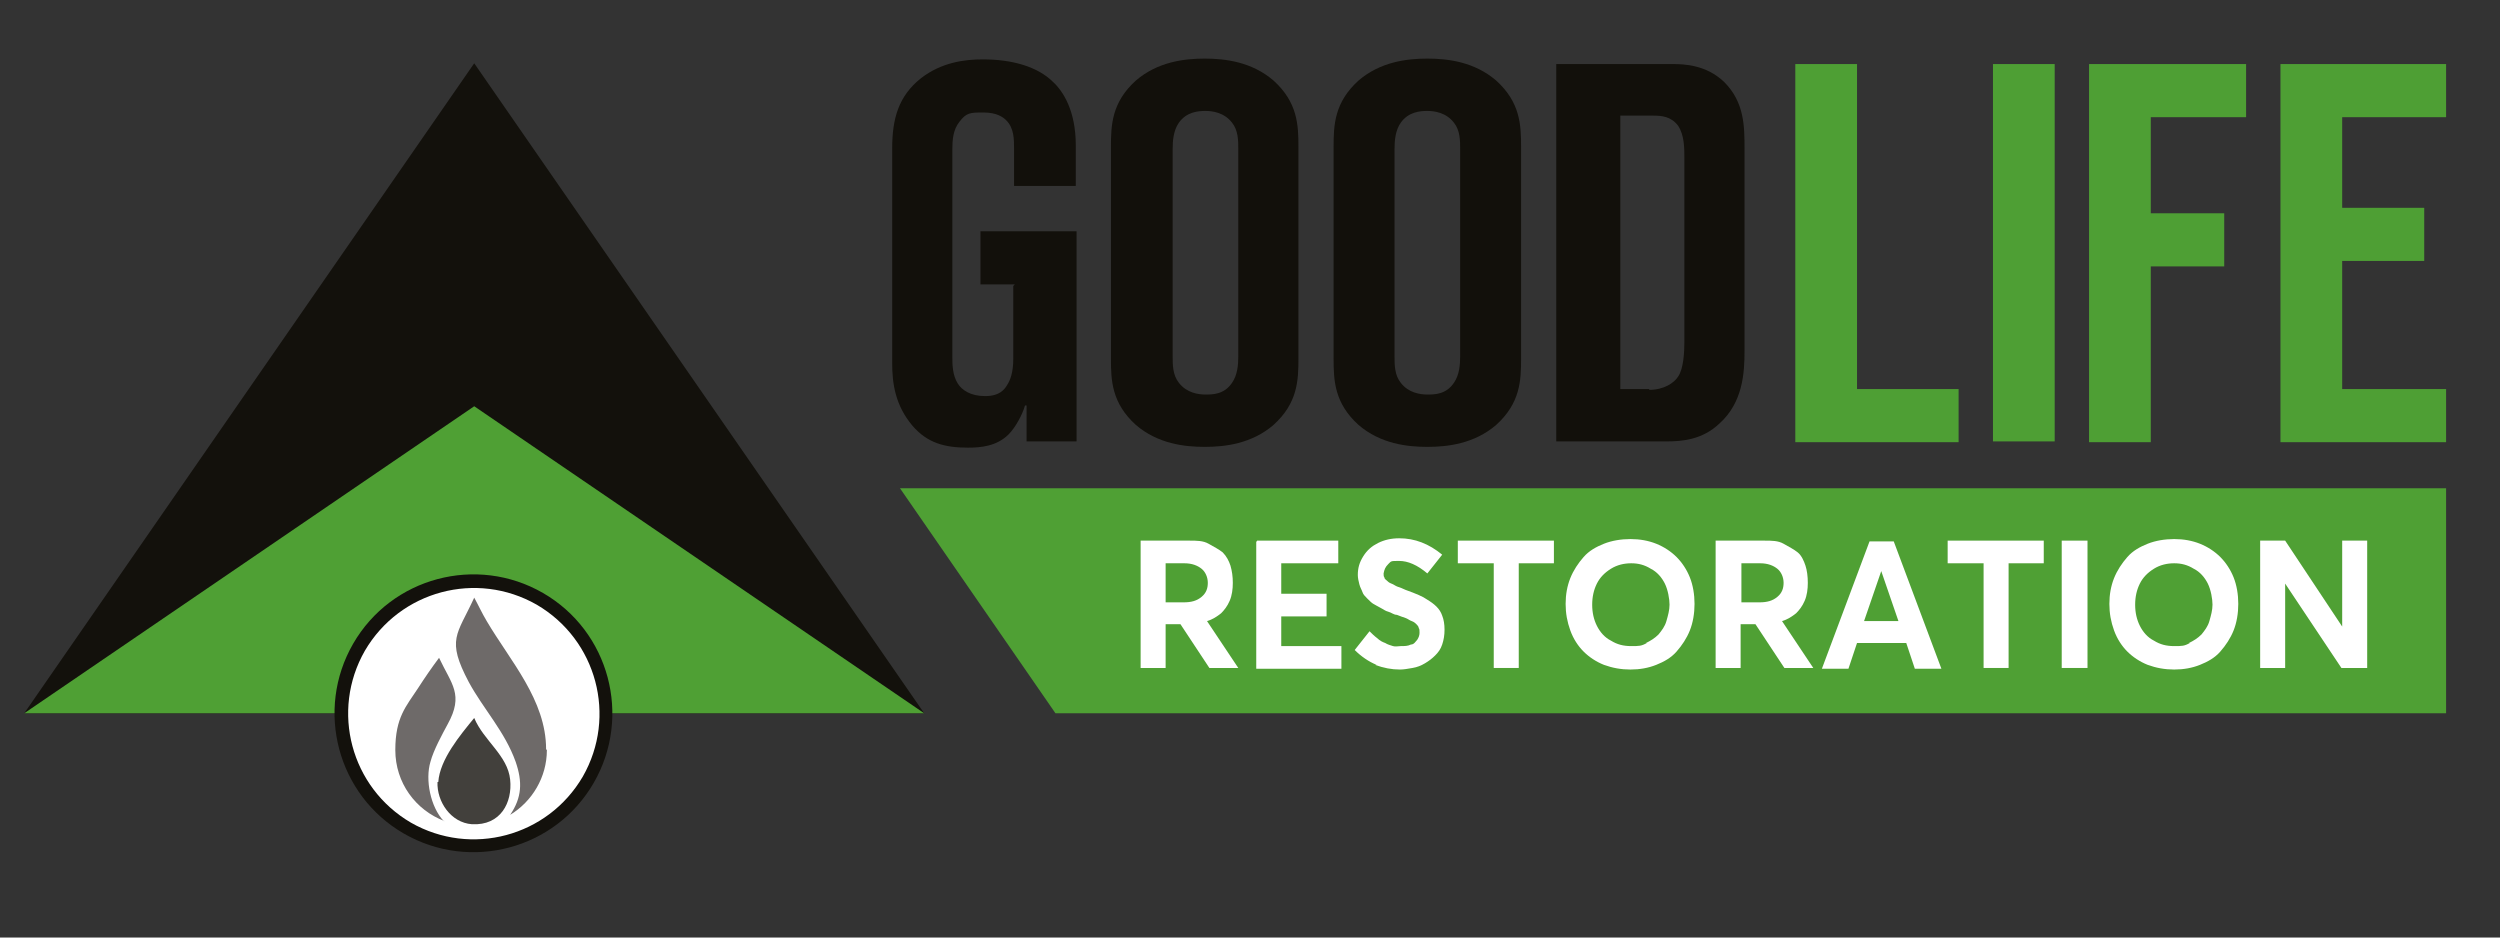 <?xml version="1.0" encoding="UTF-8"?>
<svg xmlns="http://www.w3.org/2000/svg" id="_Шар_1" version="1.1" viewBox="0 0 320 120">
  <rect x="0" y="0" width="320" height="120" fill="#333333" stroke="none"/>
  <defs>
    <style>
      .st0 {
        fill-rule: evenodd;
      }

      .st0, .st1 {
        fill: #fff;
      }

      .st2, .st3 {
        fill: #13110c;
      }

      .st4 {
        fill: #6e6a69;
      }

      .st5 {
        fill: #12100b;
      }

      .st3 {
        isolation: isolate;
        opacity: .8;
      }

      .st6 {
        fill: #4e9f34;
      }

      .st7 {
        fill: #4fa034;
      }
    </style>
  </defs>
  <polygon class="st2" points="3.1 91.3 60.7 8.1 118.3 91.3 3.1 91.3"></polygon>
  <polygon class="st7" points="3.1 91.3 60.7 52 118.3 91.3 3.1 91.3"></polygon>
  <polygon id="BACKDROP_RESTORATION" class="st7" points="115.2 62.5 313.1 62.5 313.1 91.3 135.1 91.3 115.2 62.5"></polygon>
  <g>
    <path class="st5" d="M129.9,36.4h-4.4v-6.8h12.3v26.9h-6.4v-4.6h-.2c-.3,1.1-1.2,2.8-2.1,3.7-1.5,1.5-3.5,1.7-5.2,1.7-3,0-5.2-.6-7.1-2.8-2.2-2.6-2.6-5.4-2.6-8v-27.5c0-3.8.8-6.7,3.7-9,2.6-2,5.5-2.4,7.9-2.4,3.7,0,7,.9,9,2.9,1.3,1.2,2.9,3.7,2.9,8.1v5.2h-7.9v-4.7c0-1.3,0-2.7-1-3.7-.4-.4-1.2-1-2.9-1s-2.2,0-3.1,1.2c-.8,1-.9,2.3-.9,3.5v26.5c0,1,0,2.4.7,3.5.5.8,1.6,1.6,3.5,1.6s2.5-.9,2.8-1.4c.4-.6.8-1.6.8-3.4v-9.3l.2-.2Z"></path>
    <path class="st5" d="M166.2,45.9c0,2.8-.1,5.7-3.2,8.5-2.8,2.4-6.2,2.8-8.8,2.8s-6-.4-8.8-2.8c-3.1-2.8-3.2-5.7-3.2-8.5v-27.1c0-2.8.1-5.7,3.2-8.5,2.8-2.4,6.2-2.8,8.8-2.8s6,.4,8.8,2.8c3.1,2.8,3.2,5.7,3.2,8.5v27.1ZM150.1,45.6c0,1.1,0,2.4.8,3.4,1,1.3,2.5,1.5,3.4,1.5s2.4,0,3.4-1.5c.7-1,.8-2.3.8-3.4v-26.5c0-1.1,0-2.4-.8-3.4-1-1.3-2.5-1.5-3.4-1.5s-2.4.1-3.4,1.5c-.7,1-.8,2.3-.8,3.4v26.5Z"></path>
    <path class="st5" d="M194.7,45.9c0,2.8-.1,5.7-3.2,8.5-2.8,2.4-6.2,2.8-8.8,2.8s-6-.4-8.8-2.8c-3.1-2.8-3.2-5.7-3.2-8.5v-27.1c0-2.8.1-5.7,3.2-8.5,2.8-2.4,6.2-2.8,8.8-2.8s6,.4,8.8,2.8c3.1,2.8,3.2,5.7,3.2,8.5v27.1ZM178.5,45.6c0,1.1,0,2.4.8,3.4,1,1.3,2.5,1.5,3.4,1.5s2.4,0,3.4-1.5c.7-1,.8-2.3.8-3.4v-26.5c0-1.1,0-2.4-.8-3.4-1-1.3-2.5-1.5-3.4-1.5s-2.4.1-3.4,1.5c-.7,1-.8,2.3-.8,3.4v26.5Z"></path>
    <path class="st5" d="M199.3,8.2h14.8c1.5,0,4.3.1,6.6,2.3,2.6,2.6,2.6,5.7,2.6,8.6v25.8c0,2.8-.2,6.6-3.2,9.3-2.2,2.1-4.8,2.3-6.8,2.3h-14.1V8.2h0ZM211.1,49.9c1.9,0,3.2-.9,3.7-1.7.7-1,.8-3.2.8-4.4v-23.6c0-1.2,0-2.9-.8-4.1-.9-1.2-2.1-1.3-3.2-1.3h-4.2v35h3.9-.2Z"></path>
  </g>
  <g>
    <path class="st6" d="M229.8,56.5V8.2h7.9v41.6h13v6.8h-20.9Z"></path>
    <path class="st6" d="M255.1,8.2h7.9v48.3h-7.9V8.2Z"></path>
    <path id="ORIGINAL" class="st6" d="M267.4,56.5V8.2h20.1v6.8h-12.2v12.3h9.4v6.8h-9.4v22.5h-7.9Z"></path>
    <path class="st6" d="M291.9,8.2h21.2v6.8h-13.3v11.6h10.5v6.8h-10.5v16.4h13.3v6.8h-21.2V8.2Z"></path>
  </g>
  <path class="st2" d="M45.2,82.4c4.9-8.5,15.8-11.4,24.3-6.5s11.4,15.8,6.5,24.3c-4.9,8.5-15.8,11.4-24.3,6.5s-11.4-15.8-6.5-24.3"></path>
  <path class="st0" d="M46.7,83.3c4.5-7.7,14.3-10.3,22-5.9,7.7,4.5,10.3,14.3,5.9,22-4.5,7.7-14.3,10.3-22,5.9-7.7-4.5-10.3-14.3-5.9-22"></path>
  <path class="st4" d="M56.9,105.1c-3.7-1.4-6.3-4.9-6.3-9.1s1.4-5.6,2.9-7.9c.9-1.4,1.8-2.7,2.7-3.9,1.6,3.4,3.2,4.7,1.1,8.5-.7,1.3-1.8,3.3-2.2,4.8-.7,2.3,0,5.8,1.7,7.6M70,96c0,3.5-1.9,6.6-4.7,8.3,1.5-2.2,1.6-4.2.7-6.8-1.4-3.9-4.1-6.7-6-10.2-2.9-5.5-1.5-6,.7-10.8.5.9,1,2,1.6,3,3,5.1,7.6,10.1,7.6,16.4h0Z"></path>
  <path class="st3" d="M56.1,100.1c.2-2.9,2.8-6,4.6-8.2,1.2,2.9,4.3,4.8,4.6,7.9.3,2.9-1.2,5.9-4.9,5.7-2.7-.2-4.5-2.9-4.4-5.4"></path>
  <g id="RESTORATION">
    <path class="st1" d="M154.8,85.5l-3.7-5.6h-1.9v5.6h-3.2v-16.3h6.2c1,0,1.8,0,2.5.4s1.3.7,1.8,1.1c.5.5.8,1.1,1,1.7.2.7.3,1.4.3,2.2s-.1,1.6-.4,2.3c-.3.7-.7,1.2-1.1,1.6-.5.4-1.1.8-1.8,1h0l4,6h-3.8,0ZM149.2,77.1h2.3c1,0,1.7-.2,2.3-.7s.8-1.1.8-1.8-.3-1.4-.8-1.8-1.2-.7-2.2-.7h-2.4v5h0Z"></path>
    <path class="st1" d="M160.9,69.2h10.4v2.9h-7.3v3.9h5.8v2.9h-5.8v3.8h7.7v2.9h-10.9v-16.3h.1Z"></path>
    <path class="st1" d="M176.2,85.1c-1-.4-2-1.1-2.8-1.9l1.9-2.4c.3.3.6.6,1,.9.3.3.7.5,1,.6.3.2.7.3,1,.4s.7,0,1,0c.5,0,.9,0,1.3-.2.4,0,.6-.4.8-.6.2-.3.3-.6.3-.9s0-.5-.1-.6c0-.2-.2-.4-.3-.5s-.3-.3-.6-.4-.5-.3-.8-.4-.6-.2-1.1-.4c-.4,0-.7-.3-1.1-.4s-.6-.3-1-.5-.7-.4-.9-.5-.5-.4-.8-.7c-.3-.3-.5-.5-.6-.8s-.3-.6-.4-1c-.1-.4-.2-.8-.2-1.2,0-.9.2-1.6.7-2.4s1.1-1.3,1.9-1.7,1.7-.6,2.7-.6c2,0,3.8.7,5.5,2.1l-1.9,2.4c-1.3-1.1-2.5-1.6-3.6-1.6s-1,0-1.4.4-.5.7-.6,1.2c0,.2,0,.4.1.5,0,.2.2.3.3.4s.3.3.6.4.5.3.8.4.6.2,1,.4c1.4.5,2.3.9,2.7,1.2,1,.6,1.7,1.2,2,2.1.2.5.3,1.1.3,1.8s-.1,1.3-.3,1.9-.5,1-.9,1.4-.8.7-1.3,1-1,.5-1.6.6-1.1.2-1.6.2c-1.1,0-2.1-.2-3.2-.6h.2Z"></path>
    <path class="st1" d="M191.1,72.1h-4.5v-2.9h12.3v2.9h-4.5v13.4h-3.2v-13.4h-.1Z"></path>
    <path class="st1" d="M205.3,85.1c-1-.4-1.9-1-2.6-1.7-.7-.7-1.3-1.6-1.7-2.7s-.6-2.2-.6-3.4.2-2.3.6-3.3,1-1.9,1.7-2.7,1.6-1.3,2.6-1.7c1-.4,2.2-.6,3.4-.6s2.3.2,3.3.6,1.9,1,2.6,1.7,1.3,1.6,1.7,2.6.6,2.2.6,3.4-.2,2.4-.6,3.4c-.4,1-1,1.9-1.7,2.7s-1.6,1.3-2.6,1.7c-1,.4-2.1.6-3.3.6s-2.3-.2-3.4-.6ZM210.7,82.3c.6-.3,1.1-.6,1.6-1.1.4-.5.8-1,1-1.7s.4-1.4.4-2.1-.2-1.9-.6-2.7-1-1.5-1.8-1.9c-.8-.5-1.6-.7-2.5-.7s-1.8.2-2.6.7-1.4,1.1-1.8,1.9c-.4.8-.6,1.7-.6,2.7s.2,1.9.6,2.7c.4.8,1,1.5,1.8,1.9.8.5,1.6.7,2.6.7s1.3,0,2-.4h0Z"></path>
    <path class="st1" d="M228.4,85.5l-3.7-5.6h-1.9v5.6h-3.2v-16.3h6.2c1,0,1.8,0,2.5.4s1.3.7,1.8,1.1.8,1.1,1,1.7.3,1.4.3,2.2-.1,1.6-.4,2.3c-.3.7-.7,1.2-1.1,1.6-.5.4-1.1.8-1.8,1h0l4,6h-3.8,0ZM222.9,77.1h2.3c1,0,1.7-.2,2.3-.7s.8-1.1.8-1.8-.3-1.4-.8-1.8-1.2-.7-2.2-.7h-2.4v5h0Z"></path>
    <path class="st1" d="M244,82.3h-6.3l-1.1,3.3h-3.4l6.1-16.3h3.1l6.1,16.3h-3.4l-1.1-3.3h0ZM243,79.5l-2.2-6.4h0l-2.2,6.4h4.4Z"></path>
    <path class="st1" d="M253.8,72.1h-4.5v-2.9h12.3v2.9h-4.5v13.4h-3.2v-13.4h-.1Z"></path>
    <path class="st1" d="M263.9,69.2h3.3v16.3h-3.3v-16.3h0Z"></path>
    <path class="st1" d="M274.9,85.1c-1-.4-1.9-1-2.6-1.7s-1.3-1.6-1.7-2.7-.6-2.2-.6-3.4.2-2.3.6-3.3,1-1.9,1.7-2.7,1.6-1.3,2.6-1.7c1-.4,2.2-.6,3.4-.6s2.3.2,3.3.6,1.9,1,2.6,1.7,1.3,1.6,1.7,2.6c.4,1,.6,2.2.6,3.4s-.2,2.4-.6,3.4-1,1.9-1.7,2.7-1.6,1.3-2.6,1.7c-1,.4-2.1.6-3.3.6s-2.3-.2-3.4-.6ZM280.2,82.3c.6-.3,1.1-.6,1.6-1.1.4-.5.8-1,1-1.7s.4-1.4.4-2.1-.2-1.9-.6-2.7-1-1.5-1.8-1.9c-.8-.5-1.6-.7-2.5-.7s-1.8.2-2.6.7-1.4,1.1-1.8,1.9-.6,1.7-.6,2.7.2,1.9.6,2.7c.4.8,1,1.5,1.8,1.9.8.5,1.6.7,2.6.7s1.3,0,2-.4h-.1Z"></path>
    <path class="st1" d="M303,69.2v16.3h-3.3l-7.2-10.8h0v10.8h-3.2v-16.3h3.2l7.3,11h0v-11h3.2Z"></path>
  </g>
</svg>
